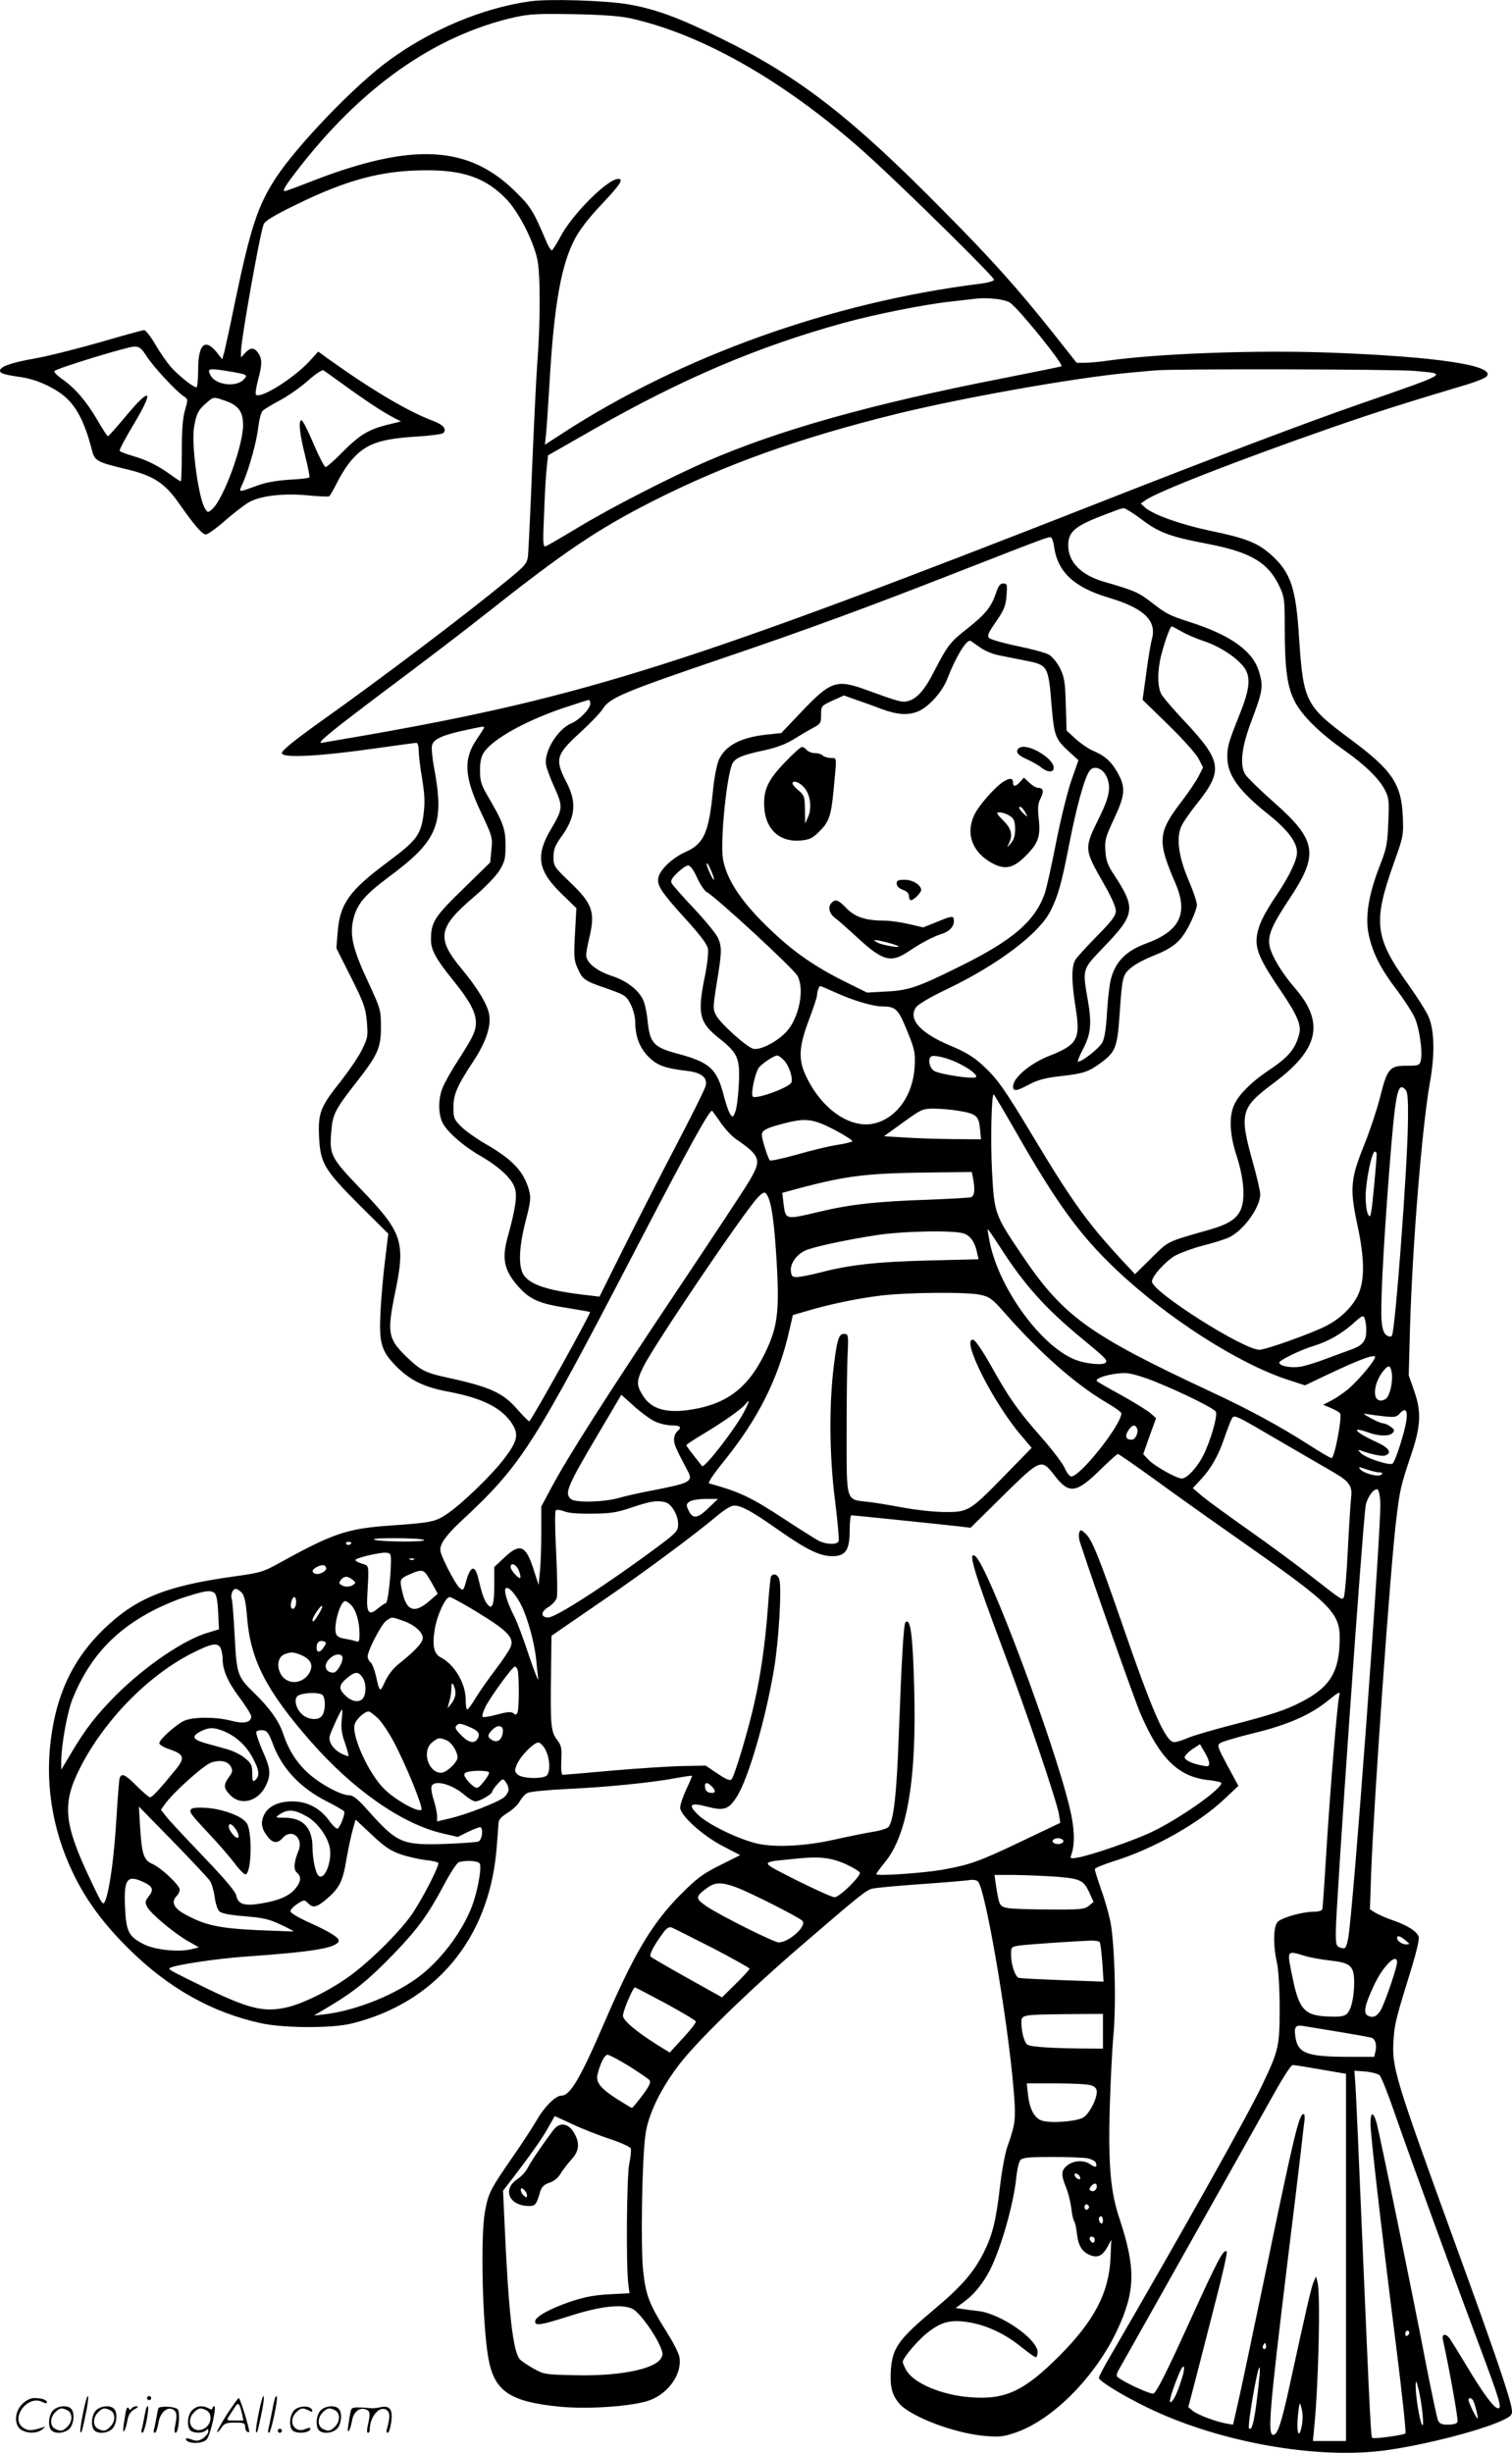 <svg version="1.0" xmlns="http://www.w3.org/2000/svg"
  viewBox="0 0 740.263 1200.33"
 preserveAspectRatio="xMidYMid meet">
<g transform="translate(0,1200.537) scale(0.1,-0.1)"
fill="#000000" stroke="none">
<path d="M2596 11999 c-229 -32 -479 -135 -687 -286 -166 -119 -453 -417 -559
-579 -88 -135 -123 -241 -200 -609 -22 -110 -46 -217 -51 -239 l-11 -39 -29
37 c-57 68 -89 35 -89 -91 0 -46 -4 -83 -8 -83 -16 0 -86 56 -123 97 -20 22
-55 72 -78 112 -23 39 -48 71 -55 71 -7 0 -105 -27 -218 -60 -113 -32 -258
-69 -324 -80 -111 -20 -164 -39 -164 -59 0 -13 24 -20 102 -31 70 -10 147 -43
205 -87 64 -49 108 -132 143 -270 13 -53 25 -59 166 -93 135 -32 191 -68 261
-169 76 -108 113 -151 131 -151 9 0 51 30 92 66 41 36 93 76 116 90 55 33 170
47 294 35 52 -5 98 -7 102 -4 4 2 22 34 40 70 18 36 50 86 72 110 67 76 135
101 317 112 66 4 124 12 129 17 19 19 0 41 -48 59 -125 47 -299 150 -516 305
l-48 35 -37 -41 c-75 -85 -246 -193 -268 -170 -4 4 1 35 10 70 21 79 21 105 1
134 -19 28 -38 28 -64 0 l-20 -22 0 30 c0 56 93 580 111 622 6 16 52 44 159
96 247 121 418 167 630 168 187 2 298 -37 397 -139 61 -62 134 -204 154 -298
15 -71 15 -303 0 -500 -6 -77 -17 -313 -26 -525 -8 -212 -18 -403 -20 -426 -5
-37 -14 -47 -103 -120 -204 -168 -617 -480 -910 -688 -129 -92 -192 -143 -192
-156 0 -26 187 -16 472 25 97 14 181 25 187 25 6 0 11 -17 11 -37 0 -21 7 -84
17 -140 13 -83 14 -117 6 -178 -14 -97 -34 -123 -176 -229 -187 -139 -233
-203 -244 -343 l-6 -78 71 -141 c63 -126 72 -150 78 -218 6 -72 5 -79 -24
-138 -17 -35 -64 -103 -103 -153 -100 -125 -112 -156 -107 -269 6 -132 23
-162 195 -335 l144 -143 -16 -132 c-9 -72 -19 -184 -22 -248 -8 -155 3 -193
76 -268 68 -69 137 -103 256 -125 165 -31 260 -78 311 -155 35 -53 28 -87 -36
-171 -60 -80 -213 -228 -284 -274 -56 -37 -74 -41 -274 -55 -215 -15 -281 -38
-553 -188 -70 -39 -88 -44 -219 -62 -329 -46 -476 -106 -633 -258 -139 -135
-219 -292 -252 -497 -39 -238 -3 -479 105 -701 63 -130 148 -245 274 -369 193
-190 405 -309 646 -361 113 -24 345 -25 442 -1 408 101 668 411 708 842 5 55
9 114 10 130 0 25 8 35 45 59 25 15 52 41 60 57 9 16 25 34 37 40 13 7 97 15
198 20 184 8 415 31 535 54 39 7 71 12 73 10 1 -1 -11 -31 -28 -66 -16 -35
-30 -75 -30 -89 0 -38 109 -137 209 -189 l85 -44 -100 -50 c-84 -42 -112 -63
-191 -142 -140 -141 -228 -288 -376 -632 -118 -273 -166 -353 -209 -353 -28 0
-84 -56 -119 -118 -18 -31 -71 -113 -119 -182 -109 -157 -119 -176 -136 -269
-22 -123 -12 -555 17 -716 29 -161 104 -213 349 -237 133 -13 336 0 428 27
100 30 174 132 158 217 -3 19 -32 74 -63 123 -84 134 -101 177 -114 296 -13
116 -6 544 11 668 13 99 76 228 168 347 92 118 338 357 596 579 289 249 317
271 347 278 15 4 121 14 235 22 115 8 223 17 240 20 20 3 35 0 43 -8 37 -45
145 -677 173 -1011 13 -152 10 -172 -30 -286 -11 -30 -27 -117 -36 -193 -19
-168 -37 -240 -81 -327 -48 -95 -109 -165 -238 -273 -176 -148 -206 -189 -215
-293 -6 -86 4 -128 41 -171 58 -66 277 -148 427 -159 61 -5 87 -2 139 16 184
62 393 273 501 503 89 190 91 302 12 542 -45 133 -56 258 -49 540 4 132 12
294 18 360 15 154 6 464 -16 563 -9 41 -29 111 -46 157 -16 46 -29 88 -29 93
0 6 44 24 98 41 189 59 412 184 537 303 l68 64 -53 98 c-48 90 -52 100 -37
111 10 7 83 29 165 49 169 41 279 90 366 161 53 42 58 45 53 23 -10 -39 -44
-454 -63 -758 -9 -151 -18 -281 -20 -287 -2 -8 -20 -13 -42 -13 -55 0 -154
-28 -176 -49 -22 -22 -24 -113 -4 -201 7 -31 13 -126 13 -220 0 -187 -4 -208
-85 -377 -69 -146 -382 -704 -749 -1336 -28 -48 -51 -92 -51 -98 0 -15 115
-86 235 -144 328 -161 785 -249 1122 -216 179 17 510 99 623 154 39 19 45 26
42 49 -5 52 -84 283 -279 818 -297 817 -310 860 -300 998 5 75 12 102 91 357
20 66 35 129 32 141 -7 27 -55 58 -132 84 -32 11 -69 28 -82 36 l-25 16 6 177
c13 348 94 1497 123 1731 17 142 22 165 70 308 50 145 54 216 19 317 l-28 80
6 225 c12 413 59 990 98 1210 24 133 22 251 -6 318 -9 23 -53 93 -97 155 -169
236 -178 307 -72 604 44 124 46 131 42 223 -7 159 -52 226 -254 376 -223 165
-233 185 -254 499 -15 242 -40 317 -134 403 -68 61 -122 83 -305 121 -138 29
-273 77 -314 112 l-22 20 24 17 c59 42 460 198 911 355 216 75 358 120 666
212 45 14 87 31 93 39 44 53 -248 97 -775 116 -364 13 -837 -5 -1084 -40 -36
-5 -84 -10 -107 -10 l-42 0 -117 148 c-174 218 -294 353 -534 595 -450 457
-706 656 -1085 842 -210 104 -326 146 -458 169 -109 19 -389 28 -481 15z m494
-84 c361 -81 778 -323 1170 -680 177 -161 611 -588 607 -599 -2 -6 -33 -15
-68 -19 -728 -91 -1465 -355 -2048 -734 l-83 -54 6 58 c3 32 10 139 16 238 22
385 57 585 125 712 22 43 70 105 130 168 91 96 110 125 82 125 -52 0 -224
-172 -282 -281 -20 -38 -40 -69 -44 -69 -4 0 -16 19 -26 43 -64 151 -77 172
-153 246 -229 226 -504 240 -992 51 -71 -28 -132 -50 -135 -50 -14 0 0 24 54
94 316 413 678 668 1071 757 73 16 115 18 290 15 142 -3 228 -9 280 -21z
m1855 -1391 c41 -27 262 -300 252 -311 -2 -2 -132 -28 -288 -59 -640 -125
-1093 -252 -1448 -406 -180 -78 -474 -229 -629 -323 -78 -47 -149 -88 -158
-92 -16 -6 -17 6 -10 161 3 92 9 194 13 225 l6 58 221 126 c434 248 808 407
1226 522 153 42 392 90 520 104 52 6 111 13 130 15 59 6 140 -3 165 -20z
m-4227 -262 c33 -52 143 -170 180 -195 23 -15 23 -15 8 -68 -11 -37 -16 -95
-16 -201 0 -81 -2 -148 -5 -148 -3 0 -26 15 -52 34 -63 45 -116 71 -186 91
-31 9 -59 20 -61 24 -3 4 24 55 59 114 111 183 99 209 -27 58 -46 -55 -86
-100 -89 -100 -4 -1 -27 35 -53 80 -54 92 -110 157 -174 201 -24 17 -40 34
-35 38 14 14 357 119 389 119 26 1 35 -6 62 -47z m392 -72 c102 -17 105 -18
84 -41 -36 -40 -137 -29 -163 19 -18 34 -11 36 79 22z m590 -80 c107 -77 183
-126 234 -152 l29 -15 -69 -17 c-91 -23 -135 -50 -219 -135 -38 -39 -75 -71
-81 -71 -6 0 -33 52 -60 116 -27 64 -53 115 -59 113 -15 -6 -7 -71 20 -178 13
-52 22 -98 20 -102 -3 -3 -46 -9 -97 -11 -59 -4 -115 -13 -153 -27 -106 -38
-98 -40 -74 15 31 73 66 201 74 272 4 34 13 69 21 77 8 8 46 31 84 51 38 20
100 63 136 95 37 33 71 56 78 52 6 -4 58 -41 116 -83z m5229 80 c160 -15 176
-6 -284 -166 -244 -85 -685 -251 -1245 -471 -2026 -795 -2533 -956 -3599
-1144 -124 -21 -226 -39 -228 -39 -21 0 45 54 309 253 172 128 392 296 488
372 398 315 553 419 830 560 357 180 713 307 1190 425 323 79 857 174 1125
200 61 5 126 12 145 13 82 8 1183 6 1269 -3z m-5826 -146 c64 -22 87 -53 87
-119 0 -101 -95 -360 -150 -410 -21 -19 -23 -19 -34 -2 -33 44 -70 315 -56
401 11 67 21 86 61 120 36 31 33 30 92 10z m4419 -535 c12 -6 48 -31 80 -55
76 -56 136 -77 305 -109 215 -41 302 -91 358 -211 23 -49 25 -64 25 -196 0
-208 12 -296 51 -369 37 -69 123 -153 240 -235 102 -72 171 -139 199 -194 20
-39 22 -54 17 -159 -4 -103 -8 -126 -40 -208 -54 -137 -73 -247 -58 -330 17
-92 57 -174 136 -277 37 -49 78 -112 91 -140 24 -54 40 -169 30 -211 -6 -23
-10 -25 -70 -25 -83 0 -94 -13 -130 -157 -15 -59 -50 -164 -78 -233 -66 -164
-70 -212 -33 -386 36 -166 37 -269 6 -341 -27 -61 -88 -121 -160 -157 -72 -37
-294 -116 -325 -116 -78 0 -526 284 -526 334 0 27 69 102 116 128 27 14 87 36
134 48 47 12 103 29 125 39 71 32 154 145 155 212 0 14 -15 81 -34 148 -70
251 -64 274 102 398 220 164 248 294 102 463 -66 76 -117 162 -125 210 -8 50
13 99 100 230 143 215 132 284 -79 470 -66 58 -128 119 -139 135 -29 47 -18
137 31 265 53 140 58 166 37 235 -29 103 -135 180 -336 245 -108 35 -117 40
-196 101 -60 46 -81 55 -230 98 -111 33 -173 96 -173 178 0 68 34 96 190 154
90 34 77 31 102 18z m-361 -181 c18 -123 99 -198 269 -248 170 -51 234 -111
210 -201 -6 -21 -19 -97 -28 -168 l-18 -130 127 -124 c70 -68 137 -143 148
-166 l21 -41 -21 -42 c-12 -24 -48 -77 -79 -118 -123 -160 -126 -197 -34 -410
62 -146 20 -231 -143 -291 -100 -37 -150 -87 -174 -174 -6 -22 -15 -94 -19
-160 -4 -79 -12 -131 -23 -151 -15 -28 -98 -94 -119 -94 -4 0 6 27 23 59 40
76 45 125 25 241 -27 157 -29 149 80 263 153 159 156 188 46 355 -28 42 -37
66 -40 112 -4 53 0 68 42 158 56 119 58 155 16 229 -31 54 -62 81 -122 106
-20 9 -57 34 -81 56 l-45 41 -4 128 c-3 110 -7 134 -28 177 -15 29 -38 57 -55
67 -16 9 -86 28 -155 42 -68 14 -130 32 -137 39 -11 11 -5 25 34 81 40 58 47
77 51 127 4 54 3 59 -16 59 -16 0 -24 -12 -36 -48 -23 -67 -51 -102 -138 -171
-87 -68 -98 -83 -163 -208 -48 -95 -86 -138 -132 -149 -26 -7 -48 -1 -201 55
-147 54 -175 44 -322 -111 l-95 -100 -76 -8 c-124 -14 -199 -54 -230 -124 -10
-24 -23 -90 -29 -156 -20 -200 -44 -254 -134 -294 -61 -27 -123 -84 -132 -123
-10 -38 12 -72 131 -203 72 -79 107 -125 111 -147 3 -19 -3 -77 -15 -135 -38
-186 -28 -227 74 -307 88 -70 99 -96 92 -226 -3 -55 -10 -113 -17 -130 -11
-28 -12 -29 -25 -12 -7 10 -20 48 -30 85 -34 137 -69 169 -231 212 -113 30
-132 52 -143 156 -4 44 -15 93 -24 110 -26 49 -80 90 -153 114 -75 25 -124 65
-124 102 0 13 7 50 15 83 30 127 17 167 -95 274 -77 74 -80 78 -80 122 0 37 7
56 39 101 69 95 75 168 25 264 -59 114 -53 136 69 247 47 43 96 94 108 113 34
55 99 82 607 255 386 131 683 240 1100 403 466 182 475 185 487 182 5 -1 13
-23 16 -48z m622 -412 c23 -14 74 -36 114 -49 79 -27 160 -81 195 -129 33 -47
27 -105 -23 -229 -54 -135 -60 -156 -60 -206 -1 -89 53 -165 202 -284 94 -75
139 -135 139 -185 0 -38 -37 -115 -98 -206 -68 -101 -92 -152 -99 -208 -7 -62
17 -116 120 -267 80 -118 100 -166 87 -211 -20 -73 -54 -112 -155 -179 -76
-51 -138 -112 -161 -161 -28 -56 -24 -149 10 -252 34 -104 43 -200 24 -255
-16 -49 -58 -79 -152 -106 -220 -63 -201 -54 -289 -140 l-80 -79 -71 76 c-163
177 -240 284 -426 594 -144 240 -178 288 -253 356 -40 37 -83 63 -156 93 -146
62 -205 128 -167 186 10 15 68 50 159 93 248 120 445 270 500 379 37 74 54
133 92 328 36 185 75 326 100 359 19 26 60 14 80 -24 26 -51 19 -99 -31 -201
-78 -158 -78 -156 21 -330 35 -60 58 -113 58 -131 0 -23 -17 -47 -90 -121 -50
-51 -98 -103 -107 -117 -21 -32 -21 -106 1 -241 23 -149 8 -176 -128 -230 -95
-37 -179 -108 -179 -150 0 -26 16 -24 80 10 42 22 79 32 152 40 114 13 136 20
200 67 69 51 78 75 89 228 13 192 15 201 57 236 20 17 68 42 106 57 103 41
138 71 180 154 20 39 36 83 36 96 0 14 -18 68 -41 121 -48 113 -61 205 -36
262 8 19 42 69 76 111 130 163 124 208 -54 399 -58 61 -112 124 -120 140 -19
37 -19 116 1 192 17 66 43 138 51 138 2 0 23 -11 46 -24z m-989 -76 c21 -16
61 -34 90 -40 28 -6 84 -17 125 -25 125 -25 123 -20 141 -240 12 -132 18 -148
86 -210 l44 -40 -35 -100 c-19 -55 -53 -193 -75 -305 -22 -113 -47 -225 -56
-250 -48 -133 -157 -227 -413 -353 -207 -103 -253 -119 -366 -124 l-90 -5
-105 52 c-144 71 -249 143 -358 246 -146 137 -222 248 -242 353 -14 73 12 365
41 458 12 37 43 52 167 78 54 12 101 30 135 51 29 18 71 43 95 56 40 21 42 24
42 66 0 43 1 43 56 69 l56 25 56 -20 c32 -11 89 -31 127 -46 79 -29 130 -32
180 -12 53 22 121 99 144 162 38 99 89 185 110 184 3 0 23 -14 45 -30z m-1904
-278 c0 -25 -53 -80 -94 -97 -66 -28 -133 -138 -123 -201 3 -19 22 -69 42
-113 42 -94 41 -105 -18 -204 -76 -129 -64 -202 51 -314 l74 -72 -7 -125 c-6
-110 -5 -129 12 -167 26 -58 33 -63 144 -101 90 -32 95 -35 117 -78 12 -24 22
-62 22 -83 0 -73 21 -129 65 -173 43 -43 78 -56 194 -70 65 -8 96 -33 86 -72
-3 -15 -71 -151 -150 -302 -79 -151 -194 -377 -257 -503 l-113 -227 -50 6
c-195 22 -283 49 -319 97 -29 40 -27 134 8 269 24 92 26 112 16 149 -25 91
-80 150 -212 226 -45 26 -99 64 -120 85 -35 35 -38 43 -38 94 0 64 17 104 99
228 60 92 86 169 76 226 -8 49 -56 129 -134 223 -127 153 -117 204 66 359 48
41 101 96 118 123 26 43 30 57 30 124 0 81 -11 111 -90 246 -29 50 -35 70 -35
120 0 42 6 69 19 88 42 65 204 155 390 218 64 21 119 39 124 39 4 0 7 -8 7
-18z m-520 -117 c0 -3 -16 -28 -35 -56 -67 -98 -63 -183 19 -357 57 -120 58
-126 52 -185 l-6 -62 -133 -130 c-141 -137 -157 -163 -157 -249 0 -50 25 -95
111 -201 79 -98 108 -153 109 -202 0 -43 -13 -71 -85 -183 -34 -52 -69 -114
-78 -138 -21 -51 -22 -121 -3 -165 18 -44 97 -115 186 -167 97 -56 157 -113
171 -160 12 -39 2 -104 -36 -240 -29 -106 -17 -162 54 -242 55 -62 104 -83
236 -103 61 -10 112 -19 114 -20 5 -6 -289 -535 -298 -535 -4 0 -28 25 -55 55
-73 85 -134 113 -351 160 -102 22 -128 36 -193 99 -93 89 -98 119 -57 318 51
247 36 292 -170 506 -148 155 -154 166 -142 291 6 73 22 103 117 224 110 140
125 173 125 277 0 83 -2 88 -58 210 -76 161 -95 233 -79 308 17 81 54 125 177
217 239 177 272 257 220 535 -9 47 -13 95 -10 107 7 31 49 50 153 73 101 22
102 22 102 15z m1115 -708 c8 -20 13 -37 10 -37 -6 0 -35 64 -35 76 0 13 9 -1
25 -39z m-72 -27 c15 -33 36 -64 47 -70 45 -24 428 -377 445 -411 35 -67 7
-205 -55 -273 -46 -49 -127 -91 -162 -83 -32 8 -159 122 -181 162 -17 32 -17
37 2 159 25 150 26 176 7 220 -8 19 -60 83 -116 143 -56 59 -106 116 -111 125
-7 13 -1 25 27 52 21 20 44 36 53 36 11 0 27 -22 44 -60z m674 -560 c92 -42
187 -70 237 -70 56 0 72 -14 103 -85 52 -123 55 -137 51 -212 -9 -137 -85
-245 -192 -274 -119 -32 -264 67 -341 233 -37 80 -34 141 15 271 22 58 40 112
40 121 0 17 10 46 16 46 3 0 34 -14 71 -30z m-249 -333 c25 -27 44 -83 37
-108 -8 -25 -179 -87 -190 -69 -10 17 14 122 32 143 21 23 73 57 89 57 6 0 20
-11 32 -23z m847 -11 c58 -27 103 -61 93 -72 -12 -11 -178 14 -205 31 -22 15
-31 53 -16 69 11 11 71 -2 128 -28z m2208 -299 c-3 -224 -62 -1011 -78 -1037
-4 -7 -13 -7 -25 0 -13 7 -21 26 -25 63 -8 60 6 341 35 722 31 401 42 458 79
420 13 -13 16 -41 14 -168z m-1912 -53 c195 -341 307 -494 483 -661 250 -237
598 -460 839 -539 l86 -28 118 56 c138 65 207 92 224 86 14 -5 -71 -109 -131
-161 -24 -20 -61 -45 -83 -56 l-39 -20 38 -16 c21 -9 41 -20 45 -26 11 -19
-27 -219 -42 -219 -6 0 -58 31 -117 69 -138 88 -291 171 -472 255 -608 284
-727 371 -935 682 -124 184 -127 193 -138 394 -8 148 -3 380 8 380 2 0 54 -88
116 -196z m-285 115 c84 -14 96 -25 102 -87 l5 -52 -139 1 c-77 1 -183 4 -237
8 l-99 6 94 68 c90 65 95 67 152 67 33 0 88 -5 122 -11z m-1170 -54 c20 -30
54 -68 76 -83 122 -84 128 -102 67 -205 -23 -40 -183 -281 -354 -537 -340
-508 -536 -815 -614 -962 l-51 -95 0 -130 c0 -71 -3 -158 -7 -192 l-6 -62 -23
71 c-39 124 -67 136 -144 64 l-50 -47 0 -86 c0 -99 -10 -127 -34 -96 -16 20
-26 49 -46 133 -15 59 -36 54 -56 -14 -15 -54 -16 -55 -35 -38 -11 10 -37 55
-60 100 -38 80 -39 84 -25 117 8 19 47 66 88 103 305 284 353 360 883 1379
234 449 336 635 351 635 1 0 19 -25 40 -55z m566 -42 c49 -26 85 -50 81 -53
-5 -4 -39 -12 -78 -18 -38 -6 -126 -27 -194 -47 -69 -19 -128 -32 -132 -28
-10 12 -39 104 -39 124 0 24 23 35 117 59 101 25 137 20 245 -37z m2648 -115
c0 -31 -20 -246 -26 -278 -5 -31 -7 -33 -17 -15 -6 11 -11 49 -11 85 0 71 30
220 45 220 5 0 9 -6 9 -12z m-1976 -119 c11 -56 7 -87 -11 -93 -10 -2 -97 -7
-193 -11 -271 -9 -395 -23 -551 -60 -164 -39 -163 -40 -173 41 l-6 52 77 21
c245 65 340 76 684 79 l167 2 6 -31z m-1006 -86 c20 -37 33 -134 44 -315 15
-254 5 -329 -58 -457 -78 -158 -171 -234 -323 -267 -140 -29 -223 -12 -269 55
-37 57 -38 75 -2 148 52 106 487 749 558 826 30 32 38 33 50 10z m1138 -250
c118 -184 219 -297 394 -442 122 -101 132 -110 124 -123 -9 -15 -93 -8 -146
12 -166 62 -374 344 -422 574 -7 36 -12 66 -10 66 2 0 29 -39 60 -87z m-177
66 c33 -12 54 -42 65 -95 l7 -31 -243 -6 c-251 -6 -389 -21 -533 -59 -44 -11
-93 -21 -110 -22 -26 -1 -30 3 -33 30 -3 35 25 77 67 98 31 17 192 52 346 76
127 21 386 26 434 9z m81 -300 c45 -10 57 -18 122 -92 173 -196 346 -348 498
-437 39 -23 70 -45 70 -51 0 -56 -201 -309 -245 -309 -8 0 -23 19 -33 43 -11
23 -61 89 -112 147 -118 134 -161 196 -247 350 -43 76 -77 126 -88 129 -64 12
99 -312 237 -471 l49 -58 -132 -135 c-173 -177 -178 -180 -299 -179 -52 1
-144 11 -205 23 -60 11 -136 24 -168 27 -107 12 -102 -3 -102 336 0 161 2 336
5 388 4 79 3 95 -10 97 -31 6 -40 -16 -56 -142 -26 -196 -24 -458 5 -678 12
-98 20 -185 17 -193 -7 -19 -59 -18 -99 2 -18 10 -88 54 -157 99 -173 114
-226 139 -378 181 -8 2 20 44 70 106 171 211 270 409 323 645 l17 73 69 20
c107 32 244 61 359 75 131 16 422 19 490 4z m1889 -166 c2 -56 -14 -79 -66
-99 -26 -9 -86 -32 -133 -49 -47 -18 -103 -35 -125 -38 -44 -7 -97 3 -102 19
-4 11 102 63 172 84 68 21 132 58 187 106 46 42 53 45 59 28 4 -11 8 -33 8
-51z m125 -215 c6 -38 -6 -102 -25 -124 -7 -8 -22 -14 -33 -12 -41 6 -28 94
22 151 22 24 29 21 36 -15z m-1161 -43 c137 -55 294 -133 300 -149 9 -23 -30
-153 -65 -219 -31 -58 -78 -107 -102 -107 -25 0 -132 60 -160 89 l-29 30 31
88 32 88 -23 21 c-12 12 -76 52 -142 89 -66 36 -122 68 -124 71 -17 17 92 45
151 39 26 -3 85 -21 131 -40z m-2448 -195 c23 -11 60 -20 83 -20 44 0 52 -9
27 -30 -8 -7 -15 -25 -15 -40 0 -23 12 -50 66 -151 29 -54 16 -61 -176 -98
-58 -11 -130 -27 -160 -36 -73 -21 -212 -24 -234 -6 -34 28 -21 60 141 333
l105 178 61 -55 c33 -30 79 -64 102 -75z m441 52 c-41 -82 -199 -286 -209
-271 -2 2 -19 25 -40 51 -20 25 -37 49 -37 51 0 3 39 29 88 58 96 58 180 117
201 142 23 29 22 19 -3 -31z m3239 -51 c-7 -51 -51 -190 -66 -207 -11 -14
-134 26 -158 52 -15 15 -14 16 4 10 53 -19 103 -29 118 -23 34 13 17 38 -45
66 -105 48 -130 79 -38 46 53 -19 104 -19 119 -1 10 11 7 17 -11 30 -12 9 -29
16 -38 16 -8 1 -35 12 -60 26 -39 22 -41 24 -15 19 17 -3 55 -8 85 -11 48 -5
58 -3 74 15 27 30 39 16 31 -38z m-605 -106 c96 -56 208 -121 248 -144 78 -45
94 -68 87 -123 -2 -18 -10 -133 -16 -255 -6 -122 -15 -227 -20 -234 -9 -15 -3
-19 -166 108 -65 51 -198 149 -296 218 -98 69 -201 144 -228 166 l-49 42 39
42 c51 55 86 117 115 202 13 39 29 80 35 92 14 26 5 30 251 -114z m-715 74
c12 -19 -4 -59 -25 -59 -28 0 -34 18 -16 45 18 27 31 31 41 14z m93 -257 c97
-71 269 -193 382 -272 506 -355 526 -375 518 -538 -7 -137 -54 -207 -186 -275
-79 -41 -144 -62 -352 -116 -85 -22 -177 -49 -203 -60 -27 -12 -57 -21 -68
-21 -42 0 -107 148 -259 590 -111 320 -143 400 -175 430 -22 21 -25 21 -31 6
-4 -10 -2 -32 4 -49 65 -201 268 -773 295 -836 96 -223 187 -312 336 -327 34
-4 61 -10 61 -14 0 -31 -210 -178 -344 -241 -89 -42 -295 -113 -360 -124 -34
-6 -38 -4 -32 11 20 52 18 132 -8 237 -78 324 -397 1174 -460 1226 -41 34 -7
-78 136 -459 114 -301 264 -745 273 -805 l6 -40 -193 -92 c-203 -97 -251 -114
-387 -138 -94 -16 -321 -32 -321 -21 0 3 20 31 44 60 108 133 154 405 142 846
-7 265 -18 351 -43 326 -9 -8 -19 -186 -33 -561 -10 -279 -25 -410 -50 -440
-6 -8 -43 -19 -83 -25 -40 -7 -119 -23 -177 -36 -144 -33 -294 -41 -385 -20
-92 22 -240 94 -288 141 -51 50 -38 61 46 39 79 -21 104 -14 142 45 57 85 143
380 185 631 22 131 38 389 26 434 -6 26 -29 35 -41 17 -3 -6 -10 -72 -15 -148
-13 -174 -34 -327 -66 -468 -29 -133 -98 -363 -113 -378 -7 -7 -27 1 -68 29
l-58 39 -110 -2 c-60 -1 -216 -11 -345 -22 -129 -12 -239 -21 -245 -21 -6 0
-9 28 -7 70 3 61 1 73 -21 102 -30 39 -33 72 -29 336 l2 172 43 30 c23 16 125
86 227 156 183 125 436 313 538 399 29 25 64 48 78 51 32 8 87 -20 227 -119
134 -94 201 -127 261 -127 66 0 86 29 86 126 0 41 4 74 8 74 11 0 475 -48 535
-55 l49 -6 158 156 c186 183 188 183 253 100 70 -92 106 -88 222 26 44 43 84
79 88 79 5 0 88 -58 185 -128z m1095 38 c15 0 18 -3 10 -11 -13 -13 -85 5
-103 26 -11 13 -8 13 30 0 23 -8 52 -15 63 -15z m5 -144 c6 -120 -135 -2038
-158 -2139 -10 -47 -13 -51 -39 -42 -19 6 -21 14 -21 75 0 124 130 1980 146
2085 6 41 40 88 58 82 6 -2 12 -29 14 -61z m-3291 -32 c-53 -51 -75 -53 -96
-10 -12 26 -12 31 5 43 10 7 43 13 78 13 l61 0 -48 -46z m-210 30 c31 -8 63
-63 63 -107 0 -33 -6 -40 -92 -105 -254 -189 -506 -352 -544 -352 -38 0 -37
29 1 51 19 12 38 32 41 46 4 14 2 113 -3 221 -6 109 -7 201 -2 206 4 5 21 3
40 -4 20 -9 70 -13 138 -12 90 1 120 5 196 31 92 31 122 35 162 25z m-1182
-184 c25 -11 -197 -11 -240 0 -19 5 17 8 95 8 69 0 134 -3 145 -8z m-355 -14
c0 -11 -19 -15 -25 -6 -3 5 1 10 9 10 9 0 16 -2 16 -4z m194 -101 c-2 -81 -16
-195 -25 -195 -4 0 -22 -12 -39 -26 -43 -37 -56 -22 -52 59 9 159 10 150 -25
160 -18 6 -33 13 -33 18 0 10 117 38 150 36 23 -2 25 -6 24 -52z m113 19 c-3
-3 -12 -4 -19 -1 -8 3 -5 6 6 6 11 1 17 -2 13 -5z m-430 -41 c5 -15 -34 -36
-53 -29 -21 8 -17 21 9 34 25 12 39 11 44 -5z m943 -13 c7 -17 10 -33 7 -36
-7 -7 -47 37 -47 53 0 25 28 13 40 -17z m-453 -17 c7 -10 23 -36 35 -58 l21
-39 -44 -38 c-69 -59 -108 -46 -128 42 -16 67 -15 69 32 90 53 24 67 24 84 3z
m-361 -28 c16 -13 17 -16 4 -25 -19 -12 -41 -12 -59 -1 -12 8 -12 12 -2 25 17
20 32 20 57 1z m829 -131 c31 -65 62 -181 70 -259 3 -33 8 -76 10 -95 3 -19
-17 30 -44 110 -26 80 -59 168 -73 195 -34 66 -51 122 -43 136 11 17 52 -28
80 -87z m-1371 67 c13 -15 20 -47 26 -124 17 -205 94 -355 309 -601 208 -238
447 -405 645 -452 l77 -18 53 26 c30 15 57 24 60 21 13 -14 5 -61 -11 -69 -10
-4 -82 -9 -159 -12 -222 -7 -238 1 -399 182 -37 40 -58 56 -76 56 -40 0 -144
56 -202 110 -56 51 -95 113 -122 195 -21 60 -64 121 -140 195 -83 81 -86 90
-96 280 -5 91 -11 171 -14 179 -8 20 4 51 19 51 7 0 21 -9 30 -19z m-135 0
c10 -7 16 -36 19 -94 l4 -85 -53 -16 c-118 -34 -308 -164 -450 -305 -98 -99
-148 -163 -219 -282 l-50 -84 0 43 c0 77 30 242 55 303 82 204 211 342 410
441 39 19 99 45 135 56 104 33 127 37 149 23z m401 -45 c0 -26 -15 -43 -24
-28 -7 12 4 52 15 52 5 0 9 -11 9 -24z m855 -31 c177 -106 214 -141 195 -189
-5 -15 -39 -65 -74 -111 -35 -46 -79 -109 -98 -140 -18 -30 -36 -55 -40 -55
-5 0 -8 21 -8 48 0 79 -55 172 -121 206 -35 17 -44 60 -30 141 12 69 52 155
73 155 6 0 52 -25 103 -55z m-586 16 c24 -24 41 -82 41 -140 0 -40 -1 -43 -22
-36 -13 4 -37 9 -55 12 -20 3 -35 12 -38 24 -13 41 21 159 45 159 6 0 19 -9
29 -19z m-159 -45 c-21 -35 -30 -43 -30 -28 0 14 41 74 47 69 3 -3 -5 -22 -17
-41z m413 -32 c55 -19 97 -55 97 -85 0 -22 -41 -66 -120 -128 -26 -21 -51 -54
-65 -85 -25 -55 -26 -54 -45 31 -7 29 -18 57 -26 64 -8 6 -14 19 -14 28 0 29
67 158 91 175 29 20 25 20 82 0z m-386 -127 c-20 -31 -37 -32 -37 -4 0 26 15
38 38 29 10 -4 10 -8 -1 -25z m-507 -6 c5 -11 10 -35 10 -54 0 -55 26 -114 85
-192 30 -41 55 -80 55 -89 0 -30 -36 -38 -99 -21 -74 19 -181 19 -226 1 -40
-17 -125 -93 -125 -111 0 -8 23 -21 50 -30 71 -24 77 -41 32 -97 -77 -95 -117
-138 -127 -138 -6 0 -35 25 -65 55 -57 57 -74 65 -84 40 -3 -9 -10 -98 -16
-198 -11 -185 -33 -349 -54 -401 -11 -28 -13 -27 -73 100 -131 275 -140 372
-52 546 117 232 333 454 549 563 95 48 125 54 140 26z m395 -35 c46 -20 60
-48 41 -85 -21 -39 -67 -57 -105 -41 -54 22 -67 110 -18 130 31 12 43 12 82
-4z m200 -6 c11 -17 -23 -80 -43 -80 -30 0 -46 24 -33 49 18 34 63 52 76 31z
m859 -66 c8 -21 8 -188 0 -208 -5 -13 -9 -14 -20 -5 -11 9 -29 8 -80 -6 -36
-10 -68 -15 -71 -11 -4 4 2 25 14 49 23 47 132 197 144 197 4 0 10 -7 13 -16z
m-760 -36 c18 -26 21 -71 6 -99 -16 -28 -57 -24 -91 11 -34 33 -30 52 17 89
34 27 49 26 68 -1z m456 -79 c0 -15 -9 -37 -20 -50 l-19 -24 9 35 c6 19 10 48
10 65 0 23 3 27 10 15 5 -8 10 -27 10 -41z m-656 -5 c22 -9 22 -87 -1 -109
-19 -20 -67 -14 -94 11 -29 26 -41 71 -23 89 16 15 88 21 118 9z m99 -126 c-4
-39 0 -69 16 -112 11 -33 19 -61 17 -64 -2 -2 -18 4 -35 12 -41 22 -65 59 -56
88 9 29 55 128 60 128 2 0 1 -24 -2 -52z m178 8 c19 -19 53 -70 76 -113 63
-119 146 -324 136 -334 -15 -15 -129 49 -181 101 -76 74 -160 258 -146 315 6
26 48 65 69 65 6 0 27 -16 46 -34z m446 -41 c45 -19 55 -33 42 -57 -14 -27
-44 -22 -78 13 -32 31 -36 41 -24 52 9 10 20 9 60 -8z m165 -25 c-4 -38 -25
-54 -51 -41 -26 15 -26 26 0 52 27 27 55 21 51 -11z m-1375 7 c64 -24 117 -71
151 -135 33 -62 35 -89 9 -110 -9 -8 -12 1 -12 35 0 39 -4 49 -35 74 -19 17
-59 36 -87 44 -29 8 -78 22 -108 30 -63 18 -69 34 -22 58 38 19 61 20 104 4z
m249 -66 c45 -121 135 -216 266 -282 42 -21 79 -43 83 -48 6 -11 -18 -75 -32
-84 -5 -3 -25 15 -43 41 -45 60 -106 92 -178 92 -69 0 -119 -24 -139 -66 -18
-37 -13 -69 18 -107 24 -32 48 -34 72 -7 44 51 105 2 78 -63 -22 -53 -25 -92
-7 -106 23 -19 20 -45 -9 -79 -30 -36 -82 -58 -169 -72 -81 -13 -111 -3 -119
39 -5 21 -53 78 -163 193 -86 90 -168 177 -181 195 l-25 32 20 28 c41 58 189
190 226 203 45 15 82 7 97 -21 9 -18 7 -27 -10 -50 -28 -38 -27 -55 8 -90 55
-54 143 -26 177 58 21 49 17 78 -22 164 -19 44 -32 84 -29 90 4 5 18 9 32 7
21 -2 29 -14 49 -67z m848 19 c26 -9 56 -56 56 -85 0 -24 -55 -75 -80 -75 -64
0 -96 108 -44 149 30 24 34 24 68 11z m488 -50 c19 -38 23 -96 8 -120 -13 -22
-124 -20 -146 2 -15 14 -15 21 -4 47 17 43 87 113 108 109 9 -2 25 -19 34 -38z
m3248 -63 c0 -16 -5 -18 -32 -12 -53 10 -88 27 -88 41 0 7 17 25 37 39 l38 25
22 -38 c13 -20 23 -45 23 -55z m-3526 -45 c3 -5 -9 -25 -25 -45 -28 -34 -32
-36 -51 -23 -11 8 -27 24 -35 36 -13 19 -13 24 -2 31 18 11 106 12 113 1z m96
-84 c0 -9 -9 -26 -21 -37 -25 -23 -186 -86 -270 -105 l-59 -14 0 26 c0 14 -7
49 -16 78 -10 28 -14 59 -11 68 13 34 102 10 163 -44 19 -16 42 -30 52 -30 21
0 82 36 82 48 0 5 12 22 26 37 25 28 27 28 40 10 8 -10 14 -27 14 -37z m994
16 c23 -22 20 -36 -6 -32 -15 2 -24 11 -26 26 -4 26 10 29 32 6z m-2456 -463
c8 -12 19 -48 23 -78 4 -31 14 -63 23 -71 10 -10 50 -18 123 -24 89 -7 120
-14 175 -40 37 -17 67 -33 65 -34 -1 -1 -81 2 -177 6 -189 9 -257 24 -355 78
-54 29 -68 60 -41 88 9 8 16 23 16 32 0 22 -92 108 -134 126 -42 18 -52 47
-60 181 l-6 100 166 -170 c91 -93 173 -181 182 -194z m478 313 c49 -28 100
-99 109 -153 11 -69 -28 -162 -56 -134 -15 15 -28 80 -29 136 0 98 -46 147
-137 147 -43 0 -46 1 -28 14 44 30 76 28 141 -10z m456 -183 c35 -12 89 -24
121 -28 32 -3 60 -10 63 -14 6 -11 -67 -156 -121 -239 -52 -82 -202 -233 -308
-311 -97 -72 -240 -143 -322 -159 -116 -24 -193 -1 -469 137 -98 49 -101 51
-95 57 13 14 226 46 364 56 330 23 442 41 462 73 10 16 -31 43 -138 92 -52 23
-95 48 -97 56 -1 8 14 24 33 37 35 22 35 22 55 2 23 -23 41 -19 90 23 62 53
78 86 95 187 9 52 23 119 31 148 l15 53 79 -74 c64 -60 92 -79 142 -96z m3243
69 c8 -13 -20 -24 -41 -16 -20 8 -9 26 16 26 10 0 22 -5 25 -10z m-1062 -118
c37 -17 67 -36 67 -42 0 -21 -102 -120 -124 -119 -12 0 -95 38 -186 83 -186
95 -186 87 -10 105 121 13 177 7 253 -27z m-1795 5 c11 -13 -4 -108 -29 -187
-40 -123 -143 -268 -254 -357 -120 -96 -321 -178 -484 -196 l-44 -5 84 50
c115 69 188 129 306 251 118 122 170 194 247 339 31 59 64 109 74 111 36 10
90 6 100 -6z m2830 -66 c115 -10 128 -17 158 -83 l18 -40 -23 -19 c-21 -17
-41 -19 -190 -18 -91 0 -184 3 -206 7 -42 8 -43 10 -60 119 l-6 43 103 0 c57
-1 149 -5 206 -9z m-4473 -27 c43 -20 49 -37 23 -69 -18 -24 -19 -29 -7 -52
18 -33 129 -126 198 -166 l55 -31 -35 -9 c-62 -16 -179 -4 -233 23 -77 39 -88
61 -94 184 -6 138 11 159 93 120z m2901 -25 c69 -26 304 -145 322 -163 25 -24
-64 -106 -116 -106 -23 0 -291 134 -355 178 -53 37 -53 46 3 87 41 31 72 31
146 4z m-118 -296 c100 -52 182 -98 182 -102 0 -3 -30 -37 -67 -73 l-68 -67
-170 95 c-93 52 -174 99 -179 104 -9 9 15 55 61 117 16 23 29 30 41 26 9 -3
99 -49 200 -100z m3393 37 c23 -19 23 -19 4 -20 -21 0 -45 17 -45 32 0 14 17
9 41 -12z m-1497 -9 c4 -5 9 -51 13 -101 l6 -92 -199 7 c-109 4 -206 9 -215
11 -19 5 -39 66 -39 117 0 34 2 36 43 42 38 5 253 20 349 24 20 0 39 -3 42 -8z
m1001 -66 c27 -9 85 -19 129 -24 100 -11 116 -27 116 -110 -1 -71 -14 -129
-35 -150 -12 -12 -33 -16 -84 -14 -122 3 -150 31 -182 187 -29 140 -31 137 56
111z m455 -33 c0 -22 -51 -173 -75 -224 -19 -39 -42 -51 -69 -36 -22 13 -15
49 30 146 43 94 114 165 114 114z m-3580 -201 c79 -43 146 -83 147 -88 2 -5
-26 -41 -62 -80 l-66 -72 -60 37 c-101 63 -169 120 -169 143 0 24 49 139 59
139 3 -1 71 -36 151 -79z m2140 -136 l0 -85 -127 1 c-71 1 -155 4 -188 8 -58
6 -60 7 -72 41 -7 19 -12 52 -12 72 -1 45 -6 44 227 47 l172 1 0 -85z m1169
-5 c73 -12 139 -24 147 -27 18 -7 26 -36 18 -67 l-6 -26 -132 0 c-196 1 -240
17 -253 93 -9 57 -1 66 49 56 24 -4 103 -17 177 -29z m-3490 -165 c48 -30 93
-61 100 -68 9 -12 2 -27 -34 -76 -25 -33 -48 -61 -51 -61 -3 0 -36 20 -74 44
-82 53 -104 82 -94 122 14 55 34 94 49 94 8 0 55 -25 104 -55z m3388 -17 l123
-21 0 -899 0 -898 -81 0 -81 0 6 63 c22 216 32 667 16 717 l-7 25 -13 -30
c-11 -29 -31 -113 -115 -499 -40 -185 -60 -246 -81 -246 -29 0 -19 118 70 850
30 245 60 490 66 545 6 55 13 117 16 138 3 22 2 37 -4 37 -22 0 -48 -109 -193
-810 -50 -239 -104 -497 -121 -573 l-31 -137 -36 6 c-52 10 -137 42 -162 62
l-21 18 35 134 c19 74 63 244 97 378 35 133 60 245 56 249 -15 15 -42 -36
-188 -357 -112 -246 -158 -336 -172 -338 -16 -3 -141 54 -173 80 -9 7 -7 17 7
41 70 123 692 1230 756 1344 45 81 85 143 93 143 8 0 70 -10 138 -22z m288
-29 c8 -8 41 -90 73 -184 84 -241 293 -813 410 -1125 106 -284 117 -320 96
-320 -19 0 -75 76 -155 210 -38 63 -75 123 -82 133 -20 24 -38 22 -33 -5 35
-160 76 -393 72 -404 -3 -9 -20 -14 -46 -14 -32 0 -42 4 -50 22 -5 13 -30 131
-56 263 -64 336 -231 1146 -245 1195 -16 53 -29 51 -29 -7 0 -55 49 -482 124
-1078 30 -237 51 -433 47 -438 -8 -8 -152 -28 -162 -22 -7 5 -10 56 -49 965
-16 382 -31 726 -34 764 l-5 68 55 -4 c30 -3 61 -11 69 -19z m-1411 -49 c18
-6 26 -17 26 -32 -1 -37 -36 -105 -65 -124 -32 -21 -167 -31 -207 -15 -35 13
-58 59 -65 127 l-6 54 146 0 c80 0 157 -4 171 -10z m-2543 -189 c46 -22 128
-54 182 -72 55 -18 101 -39 105 -47 3 -8 0 -42 -7 -74 -13 -62 -16 -502 -5
-588 l6 -47 -98 -5 c-75 -4 -122 -13 -191 -36 -102 -35 -173 -74 -173 -97 0
-23 28 -18 167 26 152 49 260 61 311 35 33 -17 109 -121 136 -187 13 -32 13
-38 0 -58 -37 -52 -212 -85 -426 -79 -136 3 -146 4 -195 32 -29 16 -60 37 -68
46 -33 37 -55 226 -74 650 l-8 175 31 40 c98 127 162 217 189 267 18 32 33 58
33 58 1 0 39 -18 85 -39z m2521 -167 c20 -4 39 -13 43 -22 8 -23 -1 -26 -27
-8 -31 22 -80 20 -112 -5 -31 -24 -32 -45 -7 -107 11 -26 22 -72 26 -102 3
-30 10 -59 14 -65 5 -5 11 -34 14 -64 7 -57 26 -87 66 -102 35 -14 59 -2 82
39 l20 37 -4 -90 c-8 -171 -80 -308 -252 -480 -171 -171 -263 -214 -433 -201
-139 10 -274 67 -313 129 -10 18 -19 37 -19 44 0 20 77 110 126 147 65 50 112
61 197 47 89 -15 177 -56 256 -120 35 -28 67 -51 72 -51 5 0 9 11 9 25 0 64
-182 189 -291 201 -24 3 -59 7 -77 10 l-33 5 38 28 c46 33 84 77 118 136 56
95 127 335 141 476 4 39 13 77 21 85 11 11 46 14 151 14 75 0 154 -3 174 -6z
m-34 -93 c3 -8 -1 -12 -9 -9 -7 2 -15 10 -17 17 -3 8 1 12 9 9 7 -2 15 -10 17
-17z m82 -45 c0 -18 -17 -29 -30 -21 -8 5 -7 11 1 21 15 18 29 18 29 0z m-38
-101 c0 -5 -5 -11 -11 -13 -6 -2 -11 4 -11 13 0 9 5 15 11 13 6 -2 11 -8 11
-13z m68 -66 c0 -11 -4 -17 -10 -14 -5 3 -10 13 -10 21 0 8 5 14 10 14 6 0 10
-9 10 -21z m-40 -94 c0 -8 -4 -15 -9 -15 -5 0 -11 7 -15 15 -3 9 0 15 9 15 8
0 15 -7 15 -15z m1540 -454 c0 -6 -4 -13 -10 -16 -5 -3 -10 1 -10 9 0 9 5 16
10 16 6 0 10 -4 10 -9z m-704 -78 c-10 -10 -19 5 -10 18 6 11 8 11 12 0 2 -7
1 -15 -2 -18z m-412 -155 c-21 -67 -42 -108 -54 -108 -9 0 13 70 45 145 24 55
31 27 9 -37z m381 5 c-20 -195 -34 -258 -50 -241 -9 9 41 298 51 298 3 0 3
-26 -1 -57z m800 -173 c4 -43 3 -60 -3 -50 -12 18 -32 146 -31 192 1 28 3 25
15 -22 7 -30 16 -84 19 -120z m250 63 c10 -25 24 -83 19 -83 -6 0 -44 78 -44
90 0 16 17 12 25 -7z m-842 -121 c-14 -70 -27 -28 -18 56 8 67 8 67 18 29 6
-23 6 -55 0 -85z M3844 8276 c-86 -89 -108 -138 -102 -225 7 -105 76 -167 175
-159 46 4 60 10 93 43 48 47 59 76 71 202 16 172 18 158 -14 159 -15 1 -33 6
-40 13 -6 6 -23 11 -38 11 -15 0 -32 7 -39 15 -7 8 -17 15 -24 15 -6 0 -43
-33 -82 -74z m91 -122 c32 -34 41 -99 22 -145 l-15 -34 -1 68 c-1 63 -3 70
-31 94 -16 13 -30 29 -30 34 0 18 32 8 55 -17z M4987 8343 c-17 -16 -4 -34 38
-52 25 -11 58 -29 72 -41 56 -44 88 -7 36 42 -50 46 -125 73 -146 51z M4914
8181 c-42 -26 -124 -119 -145 -166 -43 -93 -6 -185 93 -236 65 -33 106 -21
175 54 48 52 58 86 48 172 -5 49 -3 70 10 94 17 34 13 51 -13 51 -9 0 -28 11
-42 25 l-27 25 -18 -20 c-21 -24 -35 -26 -35 -6 0 24 -15 26 -46 7z m107 -154
c12 -22 12 -22 -10 -3 -11 11 -21 23 -21 28 0 14 19 -1 31 -25z m-88 -8 c31
-17 37 -28 37 -75 0 -28 -7 -50 -21 -65 -19 -23 -20 -23 -10 -2 21 42 13 74
-28 114 -32 32 -35 39 -19 39 11 0 29 -5 41 -11z M4390 7681 c0 -12 11 -23 30
-30 20 -7 30 -17 30 -30 0 -12 5 -21 10 -21 13 0 50 37 50 50 0 24 -41 50 -80
50 -33 0 -40 -3 -40 -19z M4072 7588 c-21 -21 -13 -53 19 -77 16 -12 60 -51
97 -85 134 -125 173 -136 264 -74 58 39 119 71 158 83 37 11 60 35 60 62 0 29
-5 29 -85 -4 l-65 -26 -69 16 c-38 9 -92 17 -119 17 -92 0 -145 17 -187 60
-41 42 -54 47 -73 28z m326 -213 c9 -10 -78 5 -100 17 -10 5 -18 10 -18 12 0
7 110 -21 118 -29z M937 3153 c-13 -13 -6 -23 83 -118 49 -52 108 -120 131
-151 22 -30 46 -53 52 -51 28 9 33 198 7 247 -13 24 -59 49 -125 66 -53 15
-137 18 -148 7z m221 -105 c9 -15 13 -31 8 -35 -9 -10 -46 33 -46 54 0 21 19
12 38 -19z M2710 1583 c-51 -68 -112 -157 -126 -186 -9 -18 -31 -42 -50 -55
-77 -50 -42 -132 57 -132 30 0 35 6 55 74 7 20 19 32 44 40 22 7 42 23 55 45
11 18 35 49 53 69 36 39 41 76 17 122 -28 55 -72 64 -105 23z m-130 -320 c0
-13 -3 -13 -15 -3 -8 7 -15 19 -15 27 0 13 3 13 15 3 8 -7 15 -19 15 -27z
M406 194 c-10 -47 -15 -88 -12 -91 5 -6 9 7 30 110 7 37 10 67 6 67 -4 0 -15
-39 -24 -86z M720 270 c0 -5 5 -10 10 -10 6 0 10 5 10 10 0 6 -4 10 -10 10 -5
0 -10 -4 -10 -10z M1266 194 c-10 -47 -15 -88 -12 -91 5 -6 9 7 30 110 7 37
10 67 6 67 -4 0 -15 -39 -24 -86z M1346 269 c-3 -8 -10 -41 -16 -74 -6 -33
-14 -68 -16 -77 -3 -10 -1 -18 3 -18 10 0 46 171 38 178 -2 3 -7 -1 -9 -9z
M109 241 c-38 -38 -41 -101 -7 -125 29 -20 79 -20 104 0 18 14 18 15 1 10 -53
-17 -69 -17 -92 -2 -69 45 21 166 94 126 12 -6 21 -7 21 -1 0 12 -25 21 -62
21 -19 0 -39 -10 -59 -29z M1110 189 c-28 -45 -49 -83 -47 -85 2 -3 12 7 21
21 14 21 24 25 66 25 43 0 50 -3 50 -19 0 -11 5 -23 10 -26 6 -3 10 -3 10 1 0
20 -44 164 -51 164 -4 0 -30 -37 -59 -81z m75 4 l7 -33 -42 0 c-42 0 -42 0
-28 23 8 12 21 32 29 44 15 25 22 18 34 -34z M260 210 c-22 -22 -27 -79 -8
-98 19 -19 66 -14 88 8 22 22 27 79 8 98 -19 19 -66 14 -88 -8z m71 0 c25 -14
25 -54 -1 -80 -23 -23 -33 -24 -61 -10 -25 14 -25 54 1 80 23 23 33 24 61 10z
M470 210 c-22 -22 -27 -79 -8 -98 19 -19 66 -14 88 8 22 22 27 79 8 98 -19 19
-66 14 -88 -8z m71 0 c25 -14 25 -54 -1 -80 -23 -23 -33 -24 -61 -10 -25 14
-25 54 1 80 23 23 33 24 61 10z M616 204 c-3 -16 -8 -47 -11 -69 -8 -51 10
-26 19 27 5 27 15 42 34 53 18 10 22 14 10 15 -9 0 -20 -5 -24 -11 -5 -8 -9
-8 -14 1 -5 8 -10 3 -14 -16z M717 223 c-2 -4 -7 -26 -11 -48 -4 -22 -9 -48
-12 -57 -3 -10 -1 -18 4 -18 4 0 14 28 20 62 11 58 10 81 -1 61z M775 220 c-1
-3 -5 -23 -9 -45 -4 -22 -9 -48 -12 -57 -3 -10 -1 -18 4 -18 5 0 13 20 17 45
7 53 44 87 74 68 17 -11 19 -28 8 -80 -4 -18 -3 -33 2 -33 16 0 24 99 11 115
-12 14 -87 18 -95 5z M940 210 c-22 -22 -27 -79 -8 -98 15 -15 61 -15 76 0 9
9 12 8 12 -5 0 -9 -12 -24 -26 -34 -21 -13 -32 -15 -55 -6 -16 6 -29 8 -29 3
0 -24 81 -27 102 -2 18 19 50 162 37 162 -5 0 -9 -5 -9 -10 0 -7 -6 -7 -19 0
-30 16 -59 12 -81 -10z m71 0 c29 -16 25 -65 -6 -86 -56 -37 -103 28 -55 76
23 23 33 24 61 10z M1441 211 c-23 -23 -28 -80 -9 -99 19 -19 88 -13 88 9 0 5
-11 4 -24 -2 -54 -25 -89 38 -46 81 23 23 33 24 62 9 16 -9 19 -8 16 3 -8 22
-64 22 -87 -1z M1570 210 c-22 -22 -27 -79 -8 -98 19 -19 66 -14 88 8 22 22
27 79 8 98 -19 19 -66 14 -88 -8z m71 0 c25 -14 25 -54 -1 -80 -23 -23 -33
-24 -61 -10 -25 14 -25 54 1 80 23 23 33 24 61 10z M1716 201 c-3 -14 -8 -44
-11 -66 -8 -51 10 -26 19 27 8 41 35 63 66 53 22 -7 24 -21 11 -77 -5 -22 -5
-38 0 -38 5 0 9 6 9 13 0 68 51 125 85 97 15 -13 15 -35 -1 -92 -3 -10 -1 -18
4 -18 6 0 13 23 17 50 9 63 -5 84 -49 76 -17 -4 -35 -6 -41 -6 -101 8 -104 7
-109 -19z M1360 110 c0 -5 5 -10 10 -10 6 0 10 5 10 10 0 6 -4 10 -10 10 -5 0
-10 -4 -10 -10z"/>
</g>
</svg>

